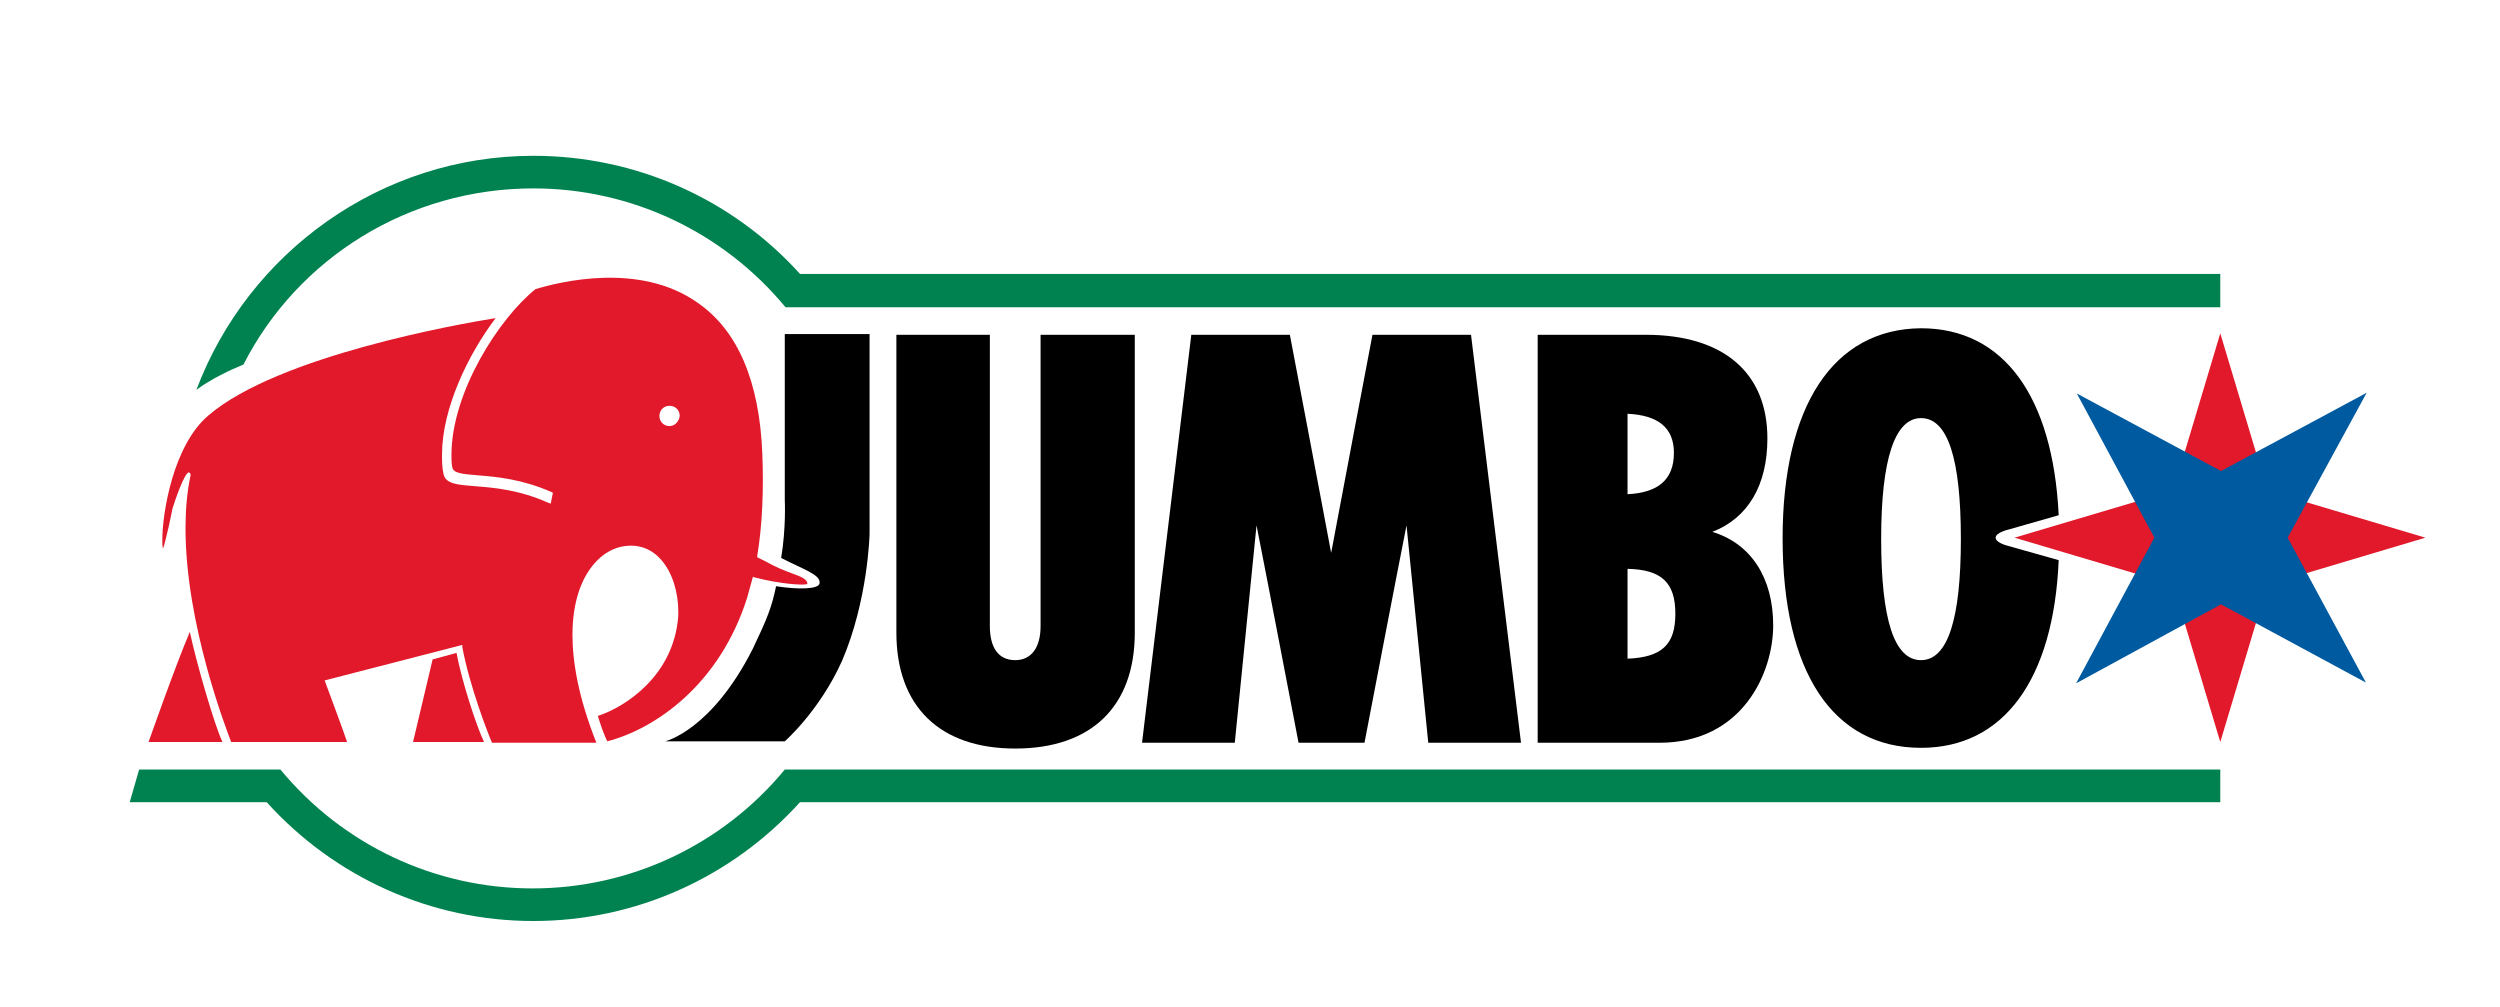 <?xml version="1.0" encoding="utf-8"?>
<!-- Generator: Adobe Illustrator 18.1.1, SVG Export Plug-In . SVG Version: 6.00 Build 0)  -->
<!DOCTYPE svg PUBLIC "-//W3C//DTD SVG 1.0//EN" "http://www.w3.org/TR/2001/REC-SVG-20010904/DTD/svg10.dtd">
<svg version="1.0" id="Layer_1" xmlns="http://www.w3.org/2000/svg" xmlns:xlink="http://www.w3.org/1999/xlink" x="0px" y="0px"
	 viewBox="0 0 345 139" enable-background="new 0 0 345 139" xml:space="preserve">
<g>
	<path d="M143.6,46.2v40.2c0,3-1.3,4.7-3.5,4.7c-2.3,0-3.5-1.7-3.5-4.7V46.2h-12.9v41.1c0,10.2,6,16,16.4,16
		c10.5,0,16.5-5.8,16.5-16V46.2h-0.6H143.6"/>
	<path d="M202.5,46.2h-13.1c0,0-4.8,25.2-5.7,30.1c-0.9-4.9-5.7-30.1-5.7-30.1h-13.6l-6.8,56.3h12.8c0,0,2.4-23.9,3-30
		c1.2,6,5.8,30,5.8,30h9.1c0,0,4.6-24,5.8-30c0.6,6,3,30,3,30h12.8L203,46.2H202.5"/>
	<path d="M224.6,68.2V57.1c4.2,0.2,6.4,1.9,6.4,5.4C231,66.2,228.8,68,224.6,68.2 M224.6,78.5c4.7,0.1,6.6,1.9,6.6,6.2
		c0,4.3-1.9,6-6.6,6.2V78.5z M236.3,73.4c4.9-1.9,7.6-6.4,7.6-12.9c0-9.1-6.1-14.3-16.8-14.3h-14.3h-0.6v56.3H229
		c11.5,0,15.7-9.7,15.7-16.2C244.7,79.7,241.6,75,236.3,73.4"/>
	<path d="M108.3,46.1V69c0,0,0.2,3.8-0.5,8c3.1,1.6,5.5,2.3,5.3,3.5c-0.1,0.8-2.8,0.9-6,0.4c-0.6,2.9-1.2,4.4-3.2,8.6
		c-5.7,11.3-12.1,12.8-12.1,12.8h16.5c0,0,4.8-4.2,7.9-11.1c3.6-8.4,3.8-17.5,3.8-17.5V46.1H108.3"/>
	<path fill="#008250" d="M306.4,37.8h-196C101,27.4,87.7,21.5,73.6,21.5c-20.9,0-39.3,13.2-46.5,32.3c2-1.5,4.8-2.8,6.5-3.5
		C41.1,35.6,56.4,26,73.6,26c13.5,0,26.2,6,34.8,16.4l0,0h198V37.8"/>
	<path fill="#008250" d="M108.3,106.2L108.3,106.2c-8.6,10.4-21.3,16.4-34.8,16.4c-13.5,0-26.2-6-34.8-16.4l0,0H19.2l-1.3,4.5h18.9
		c9.4,10.4,22.7,16.4,36.8,16.4v0c0,0,0,0,0,0c0,0,0,0,0,0v0c14.1,0,27.4-6,36.8-16.4h196v-4.5H108.3"/>
</g>
<g>
	<path fill-rule="evenodd" clip-rule="evenodd" d="M265.1,91.1c-3.7,0-5.5-5.6-5.5-16.7c0-11.1,1.9-16.7,5.5-16.7
		c3.7,0,5.5,5.6,5.5,16.7C270.6,85.4,268.8,91.1,265.1,91.1 M275.4,74.2c0-0.7,1.7-1.1,1.7-1.1l7-2c-0.8-16.4-7.6-25.8-19-25.8
		C253,45.4,246,56,246,74.3c0,18.4,6.9,28.9,19.1,28.9c11.4,0,18.3-9.4,19-25.9l-7.1-2C277,75.3,275.4,74.9,275.4,74.2"/>
	<polygon fill-rule="evenodd" clip-rule="evenodd" fill="#E1192B" points="278,74.2 299.9,67.7 306.4,46 312.9,67.7 334.7,74.2 
		312.9,80.7 306.4,102.4 299.9,80.7 	"/>
</g>
<g>
	<polygon fill-rule="evenodd" clip-rule="evenodd" fill="#005AA0" points="286.5,94.3 297.3,74.2 286.6,54.3 306.5,65 326.6,54.2 
		315.7,74.2 326.5,94.2 306.5,83.4 	"/>
</g>
<path fill="#E1192B" d="M20.5,102.4h10.2c-1.1-2.3-3.7-11.3-4.5-15.2C24.3,91.6,20.5,102.4,20.5,102.4"/>
<path fill="#E1192B" d="M59.7,91L57,102.4h9.8c-1.1-2.3-3.1-8.5-3.8-12.3L59.7,91"/>
<path fill="#E1192B" d="M92.4,58.8c-0.8,0-1.4-0.6-1.4-1.4c0-0.8,0.6-1.4,1.4-1.4c0.8,0,1.4,0.6,1.4,1.4
	C93.7,58.2,93.1,58.8,92.4,58.8 M109.5,79.2c-1.1-0.4-2.4-0.9-3.8-1.7h0l-1.2-0.6l0-0.2c0.7-4.2,0.9-9,0.7-14.1
	c-0.4-10-3.4-17-8.9-20.8c-8-5.7-19.1-2.9-22.4-1.9c-5,4-11.6,14.2-11.6,22.9c0,0.5,0,1.1,0.1,1.6c0.1,0.9,1.2,1,3.6,1.2
	c2.5,0.2,6,0.5,10.1,2.3l0.2,0.1l-0.3,1.5l-0.3-0.1c-4-1.8-7.5-2.1-10.1-2.3c-2.5-0.2-4.1-0.3-4.4-1.7c-0.2-0.9-0.2-1.8-0.2-2.7
	c0-6.3,3.6-13.8,7.4-18.8c-5,0.8-30,5.2-39.6,13.4c-4.9,4.1-6.4,13.5-6.4,17.2c0,0.6,0,0.9,0.1,1.2c0.2-0.5,0.5-1.9,0.8-3.1l0.5-2.4
	c0.2-0.7,1.7-5.2,2.3-5c0,0,0.2,0.1,0.2,0.3c0,0,0,0.1,0,0.1c-0.5,2.3-0.7,4.8-0.7,7.3c0,13.3,5.7,27.9,6.3,29.5c0.3,0,15.3,0,16,0
	c-0.2-0.7-3.1-8.5-3.1-8.5l19-4.9l0,0.3c1,5.4,3.6,12.1,4.1,13.2h14.4c-2.5-6.3-3.3-11.2-3.3-14.9c0-4.8,1.4-7.6,2.3-8.9
	c1.5-2.2,3.5-3.4,5.8-3.4c1.5,0,2.9,0.6,4,1.8c1.8,1.9,2.5,4.9,2.5,7.2c0,0.2,0,0.5,0,0.7c-0.6,8.3-7.4,12.6-11.1,13.8
	c0.4,1.3,0.9,2.7,1.3,3.5c6.6-1.7,15.5-7.8,19.3-19.8l0.8-2.9l0.3,0.1c3.5,0.9,6.7,1.1,7.2,0.9C111.5,79.9,110.3,79.5,109.5,79.2"/>
</svg>
